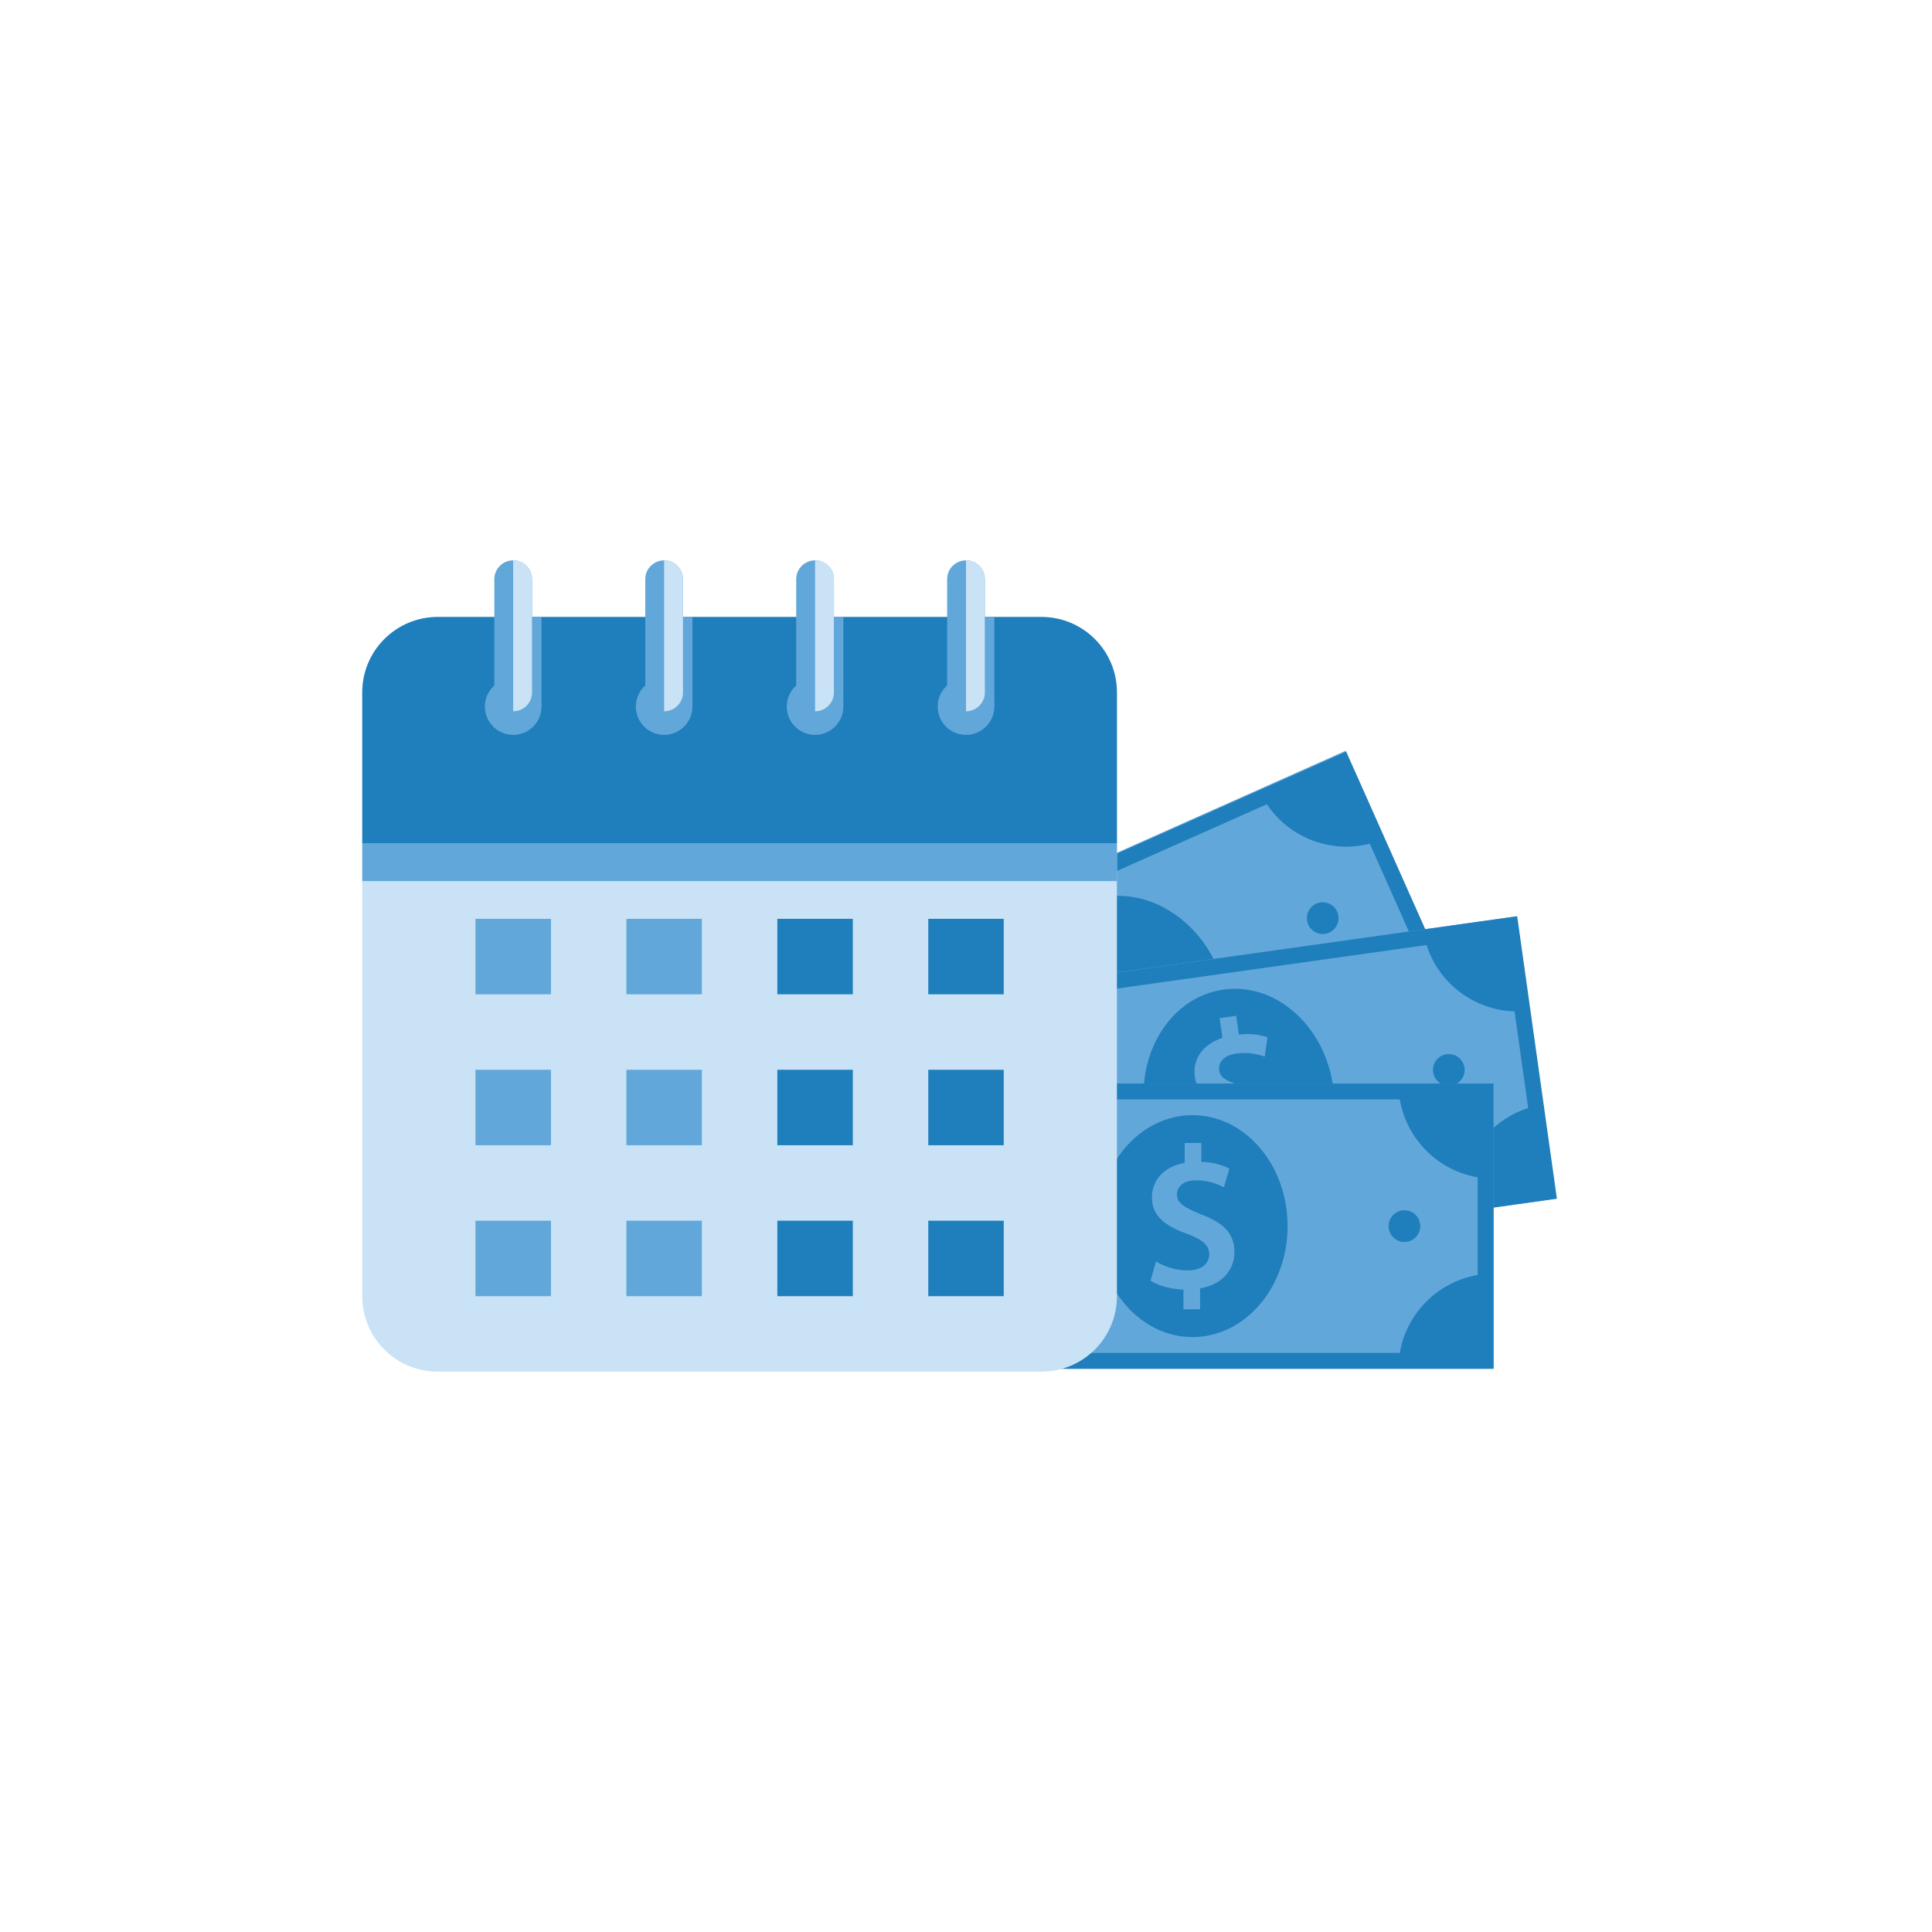 <?xml version="1.0" encoding="utf-8"?>
<!-- Generator: Adobe Illustrator 16.0.0, SVG Export Plug-In . SVG Version: 6.00 Build 0)  -->
<!DOCTYPE svg PUBLIC "-//W3C//DTD SVG 1.1//EN" "http://www.w3.org/Graphics/SVG/1.1/DTD/svg11.dtd">
<svg version="1.1" id="Layer_1" xmlns="http://www.w3.org/2000/svg" xmlns:xlink="http://www.w3.org/1999/xlink" x="0px" y="0px"
	 width="80px" height="80px" viewBox="0 0 80 80" enable-background="new 0 0 80 80" xml:space="preserve">
<path fill="#62A7DA" d="M47.725,45.512l-0.396-0.887c-0.585,0.238-1.235,0.33-1.663,0.258l-0.137-0.973
	c0.452,0.053,1.051,0.016,1.609-0.234c0.577-0.256,0.845-0.715,0.649-1.154c-0.185-0.412-0.622-0.535-1.411-0.48
	c-1.117,0.08-1.936-0.082-2.314-0.934c-0.352-0.79-0.07-1.638,0.781-2.215l-0.399-0.897l0.751-0.334l0.379,0.852
	c0.586-0.239,1.041-0.277,1.399-0.26l0.127,0.952c-0.265-0.002-0.761-0.034-1.384,0.244c-0.641,0.285-0.723,0.717-0.585,1.029
	c0.167,0.375,0.591,0.439,1.509,0.404c1.196-0.072,1.875,0.219,2.238,1.033c0.346,0.779,0.111,1.707-0.822,2.32l0.42,0.943
	L47.725,45.512z"/>
<g>
	
		<rect x="34.289" y="35.683" transform="matrix(0.913 -0.407 0.407 0.913 -12.873 22.613)" fill="#62A7DA" width="24.931" height="11.81"/>
	
		<ellipse transform="matrix(0.914 -0.407 0.407 0.914 -12.871 22.608)" fill="#1F7EBC" cx="46.754" cy="41.587" rx="3.936" ry="4.592"/>
	<path fill="#1F7EBC" d="M55.741,31.123c-0.376,0.167-22.328,9.94-22.777,10.141c0.125,0.277,4.622,10.379,4.804,10.789
		c0.449-0.201,22.401-9.975,22.775-10.141C60.419,41.633,55.923,31.532,55.741,31.123z M58.365,38.632
		c-1.385,0.919-2.053,2.639-1.635,4.258l-15.684,6.984c-0.922-1.395-2.647-2.051-4.259-1.637l-1.645-3.695
		c1.386-0.92,2.053-2.641,1.634-4.259l15.684-6.983c0.924,1.394,2.648,2.049,4.259,1.635L58.365,38.632z"/>
	<circle fill="#1F7EBC" cx="54.771" cy="38.018" r="0.656"/>
	
		<rect x="38.838" y="39.62" transform="matrix(0.99 -0.139 0.139 0.99 -5.835 7.581)" fill="#62A7DA" width="24.931" height="11.808"/>
	<path fill="#1F7EBC" d="M55.2,44.977c0.353,2.512-1.105,4.793-3.259,5.094c-2.152,0.305-4.186-1.486-4.538-3.998
		c-0.353-2.514,1.107-4.795,3.26-5.096C52.815,40.674,54.848,42.465,55.2,44.977z"/>
	<path fill="#62A7DA" d="M51.411,48.986l-0.113-0.809c-0.529,0.057-1.075-0.018-1.403-0.176l0.114-0.816
		c0.353,0.146,0.845,0.256,1.353,0.184c0.525-0.074,0.849-0.381,0.792-0.783c-0.053-0.375-0.378-0.574-1.027-0.713
		c-0.92-0.195-1.543-0.516-1.653-1.291c-0.1-0.719,0.323-1.338,1.145-1.607l-0.116-0.816l0.685-0.098l0.108,0.777
		c0.528-0.057,0.905,0.018,1.189,0.113l-0.115,0.797c-0.214-0.062-0.607-0.201-1.176-0.123c-0.584,0.084-0.749,0.412-0.71,0.697
		c0.049,0.34,0.376,0.492,1.125,0.676c0.981,0.219,1.463,0.609,1.567,1.352c0.1,0.709-0.305,1.402-1.2,1.682l0.119,0.859
		L51.411,48.986z"/>
	<path fill="#1F7EBC" d="M62.824,37.941c-0.405,0.057-24.2,3.402-24.687,3.471c0.041,0.301,1.58,11.25,1.643,11.693
		c0.487-0.068,24.282-3.412,24.688-3.469C64.426,49.334,62.888,38.385,62.824,37.941z M63.278,45.883
		c-1.586,0.502-2.701,1.975-2.745,3.645l-17,2.389c-0.504-1.594-1.98-2.699-3.644-2.746l-0.563-4.006
		c1.587-0.502,2.701-1.973,2.746-3.643l17-2.39c0.504,1.593,1.98,2.701,3.643,2.746L63.278,45.883z"/>
	<circle fill="#1F7EBC" cx="59.992" cy="44.303" r="0.656"/>
	<rect x="36.913" y="44.867" fill="#62A7DA" width="24.931" height="11.811"/>
	<ellipse fill="#1F7EBC" cx="49.379" cy="50.771" rx="3.937" ry="4.594"/>
	<path fill="#62A7DA" d="M49.003,54.217V53.4c-0.53-0.018-1.061-0.17-1.363-0.371l0.227-0.793c0.33,0.195,0.801,0.371,1.314,0.371
		c0.53,0,0.892-0.26,0.892-0.664c0-0.379-0.294-0.625-0.917-0.85c-0.885-0.322-1.457-0.725-1.457-1.51
		c0-0.723,0.504-1.279,1.356-1.432v-0.824h0.689v0.783c0.531,0.016,0.894,0.143,1.164,0.279l-0.229,0.773
		c-0.202-0.094-0.572-0.287-1.146-0.287c-0.59,0-0.8,0.305-0.8,0.59c0,0.346,0.304,0.539,1.02,0.826
		c0.941,0.354,1.363,0.807,1.363,1.559c0,0.715-0.496,1.348-1.423,1.498v0.867H49.003z"/>
	<path fill="#1F7EBC" d="M61.844,44.867c-0.409,0-24.438,0-24.931,0c0,0.305,0,11.361,0,11.811c0.492,0,24.521,0,24.931,0
		C61.844,56.373,61.844,45.314,61.844,44.867z M61.188,52.795c-1.641,0.277-2.948,1.578-3.227,3.227H40.795
		c-0.276-1.648-1.586-2.949-3.226-3.227V48.75c1.64-0.277,2.949-1.578,3.226-3.227h17.167c0.278,1.648,1.586,2.949,3.227,3.227
		V52.795z"/>
	<circle fill="#1F7EBC" cx="58.154" cy="50.771" r="0.656"/>
</g>
<circle fill="#0399AF" cx="34.271" cy="43.118" r="0.781"/>
<circle fill="#0399AF" cx="38.878" cy="44.983" r="0.781"/>
<circle fill="#0399AF" cx="36.484" cy="49.766" r="0.781"/>
<path fill="#C9E2F5" d="M43.125,25.547h-25c-1.726,0-3.125,1.399-3.125,3.125v25c0,1.727,1.399,3.125,3.125,3.125h25
	c1.727,0,3.125-1.398,3.125-3.125v-25C46.25,26.946,44.852,25.547,43.125,25.547z"/>
<rect x="19.688" y="38.047" fill="#62A7DA" width="3.125" height="3.125"/>
<rect x="25.938" y="38.047" fill="#62A7DA" width="3.125" height="3.125"/>
<rect x="32.188" y="38.047" fill="#1F7EBC" width="3.125" height="3.125"/>
<rect x="38.438" y="38.047" fill="#1F7EBC" width="3.125" height="3.125"/>
<rect x="19.688" y="44.297" fill="#62A7DA" width="3.125" height="3.125"/>
<rect x="25.938" y="44.297" fill="#62A7DA" width="3.125" height="3.125"/>
<rect x="32.188" y="44.297" fill="#1F7EBC" width="3.125" height="3.125"/>
<rect x="38.438" y="44.297" fill="#1F7EBC" width="3.125" height="3.125"/>
<rect x="19.688" y="50.547" fill="#62A7DA" width="3.125" height="3.125"/>
<rect x="25.938" y="50.547" fill="#62A7DA" width="3.125" height="3.125"/>
<rect x="32.188" y="50.547" fill="#1F7EBC" width="3.125" height="3.125"/>
<rect x="38.438" y="50.547" fill="#1F7EBC" width="3.125" height="3.125"/>
<rect x="15" y="34.922" fill="#62A7DA" width="31.25" height="1.562"/>
<path fill="#1F7EBC" d="M43.125,25.547h-25c-1.726,0-3.125,1.399-3.125,3.125v6.25h31.25v-6.25
	C46.25,26.946,44.852,25.547,43.125,25.547z"/>
<rect x="40.781" y="25.547" fill="#62A7DA" width="0.391" height="3.711"/>
<circle fill="#62A7DA" cx="40" cy="29.258" r="1.172"/>
<path fill="#62A7DA" d="M40,29.453c-0.432,0-0.781-0.349-0.781-0.781v-4.688c0-0.432,0.349-0.781,0.781-0.781
	s0.781,0.349,0.781,0.781v4.688C40.781,29.104,40.432,29.453,40,29.453z"/>
<path fill="#C9E2F5" d="M40.781,28.672v-4.688c0-0.432-0.349-0.781-0.781-0.781v6.25C40.432,29.453,40.781,29.104,40.781,28.672z"/>
<rect x="34.531" y="25.547" fill="#62A7DA" width="0.391" height="3.711"/>
<circle fill="#62A7DA" cx="33.75" cy="29.258" r="1.172"/>
<path fill="#62A7DA" d="M33.75,29.453c-0.432,0-0.781-0.349-0.781-0.781v-4.688c0-0.432,0.349-0.781,0.781-0.781
	s0.781,0.349,0.781,0.781v4.688C34.531,29.104,34.182,29.453,33.75,29.453z"/>
<path fill="#C9E2F5" d="M34.531,28.672v-4.688c0-0.432-0.349-0.781-0.781-0.781v6.25C34.182,29.453,34.531,29.104,34.531,28.672z"/>
<rect x="28.281" y="25.547" fill="#62A7DA" width="0.391" height="3.711"/>
<circle fill="#62A7DA" cx="27.5" cy="29.258" r="1.172"/>
<path fill="#62A7DA" d="M27.5,29.453c-0.432,0-0.781-0.349-0.781-0.781v-4.688c0-0.432,0.349-0.781,0.781-0.781
	s0.781,0.349,0.781,0.781v4.688C28.281,29.104,27.932,29.453,27.5,29.453z"/>
<path fill="#C9E2F5" d="M28.281,28.672v-4.688c0-0.432-0.349-0.781-0.781-0.781v6.25C27.932,29.453,28.281,29.104,28.281,28.672z"/>
<rect x="22.031" y="25.547" fill="#62A7DA" width="0.391" height="3.711"/>
<circle fill="#62A7DA" cx="21.25" cy="29.258" r="1.172"/>
<path fill="#62A7DA" d="M21.25,29.453c-0.432,0-0.781-0.349-0.781-0.781v-4.688c0-0.432,0.349-0.781,0.781-0.781
	s0.781,0.349,0.781,0.781v4.688C22.031,29.104,21.682,29.453,21.25,29.453z"/>
<path fill="#C9E2F5" d="M22.031,28.672v-4.688c0-0.432-0.349-0.781-0.781-0.781v6.25C21.682,29.453,22.031,29.104,22.031,28.672z"/>
</svg>
